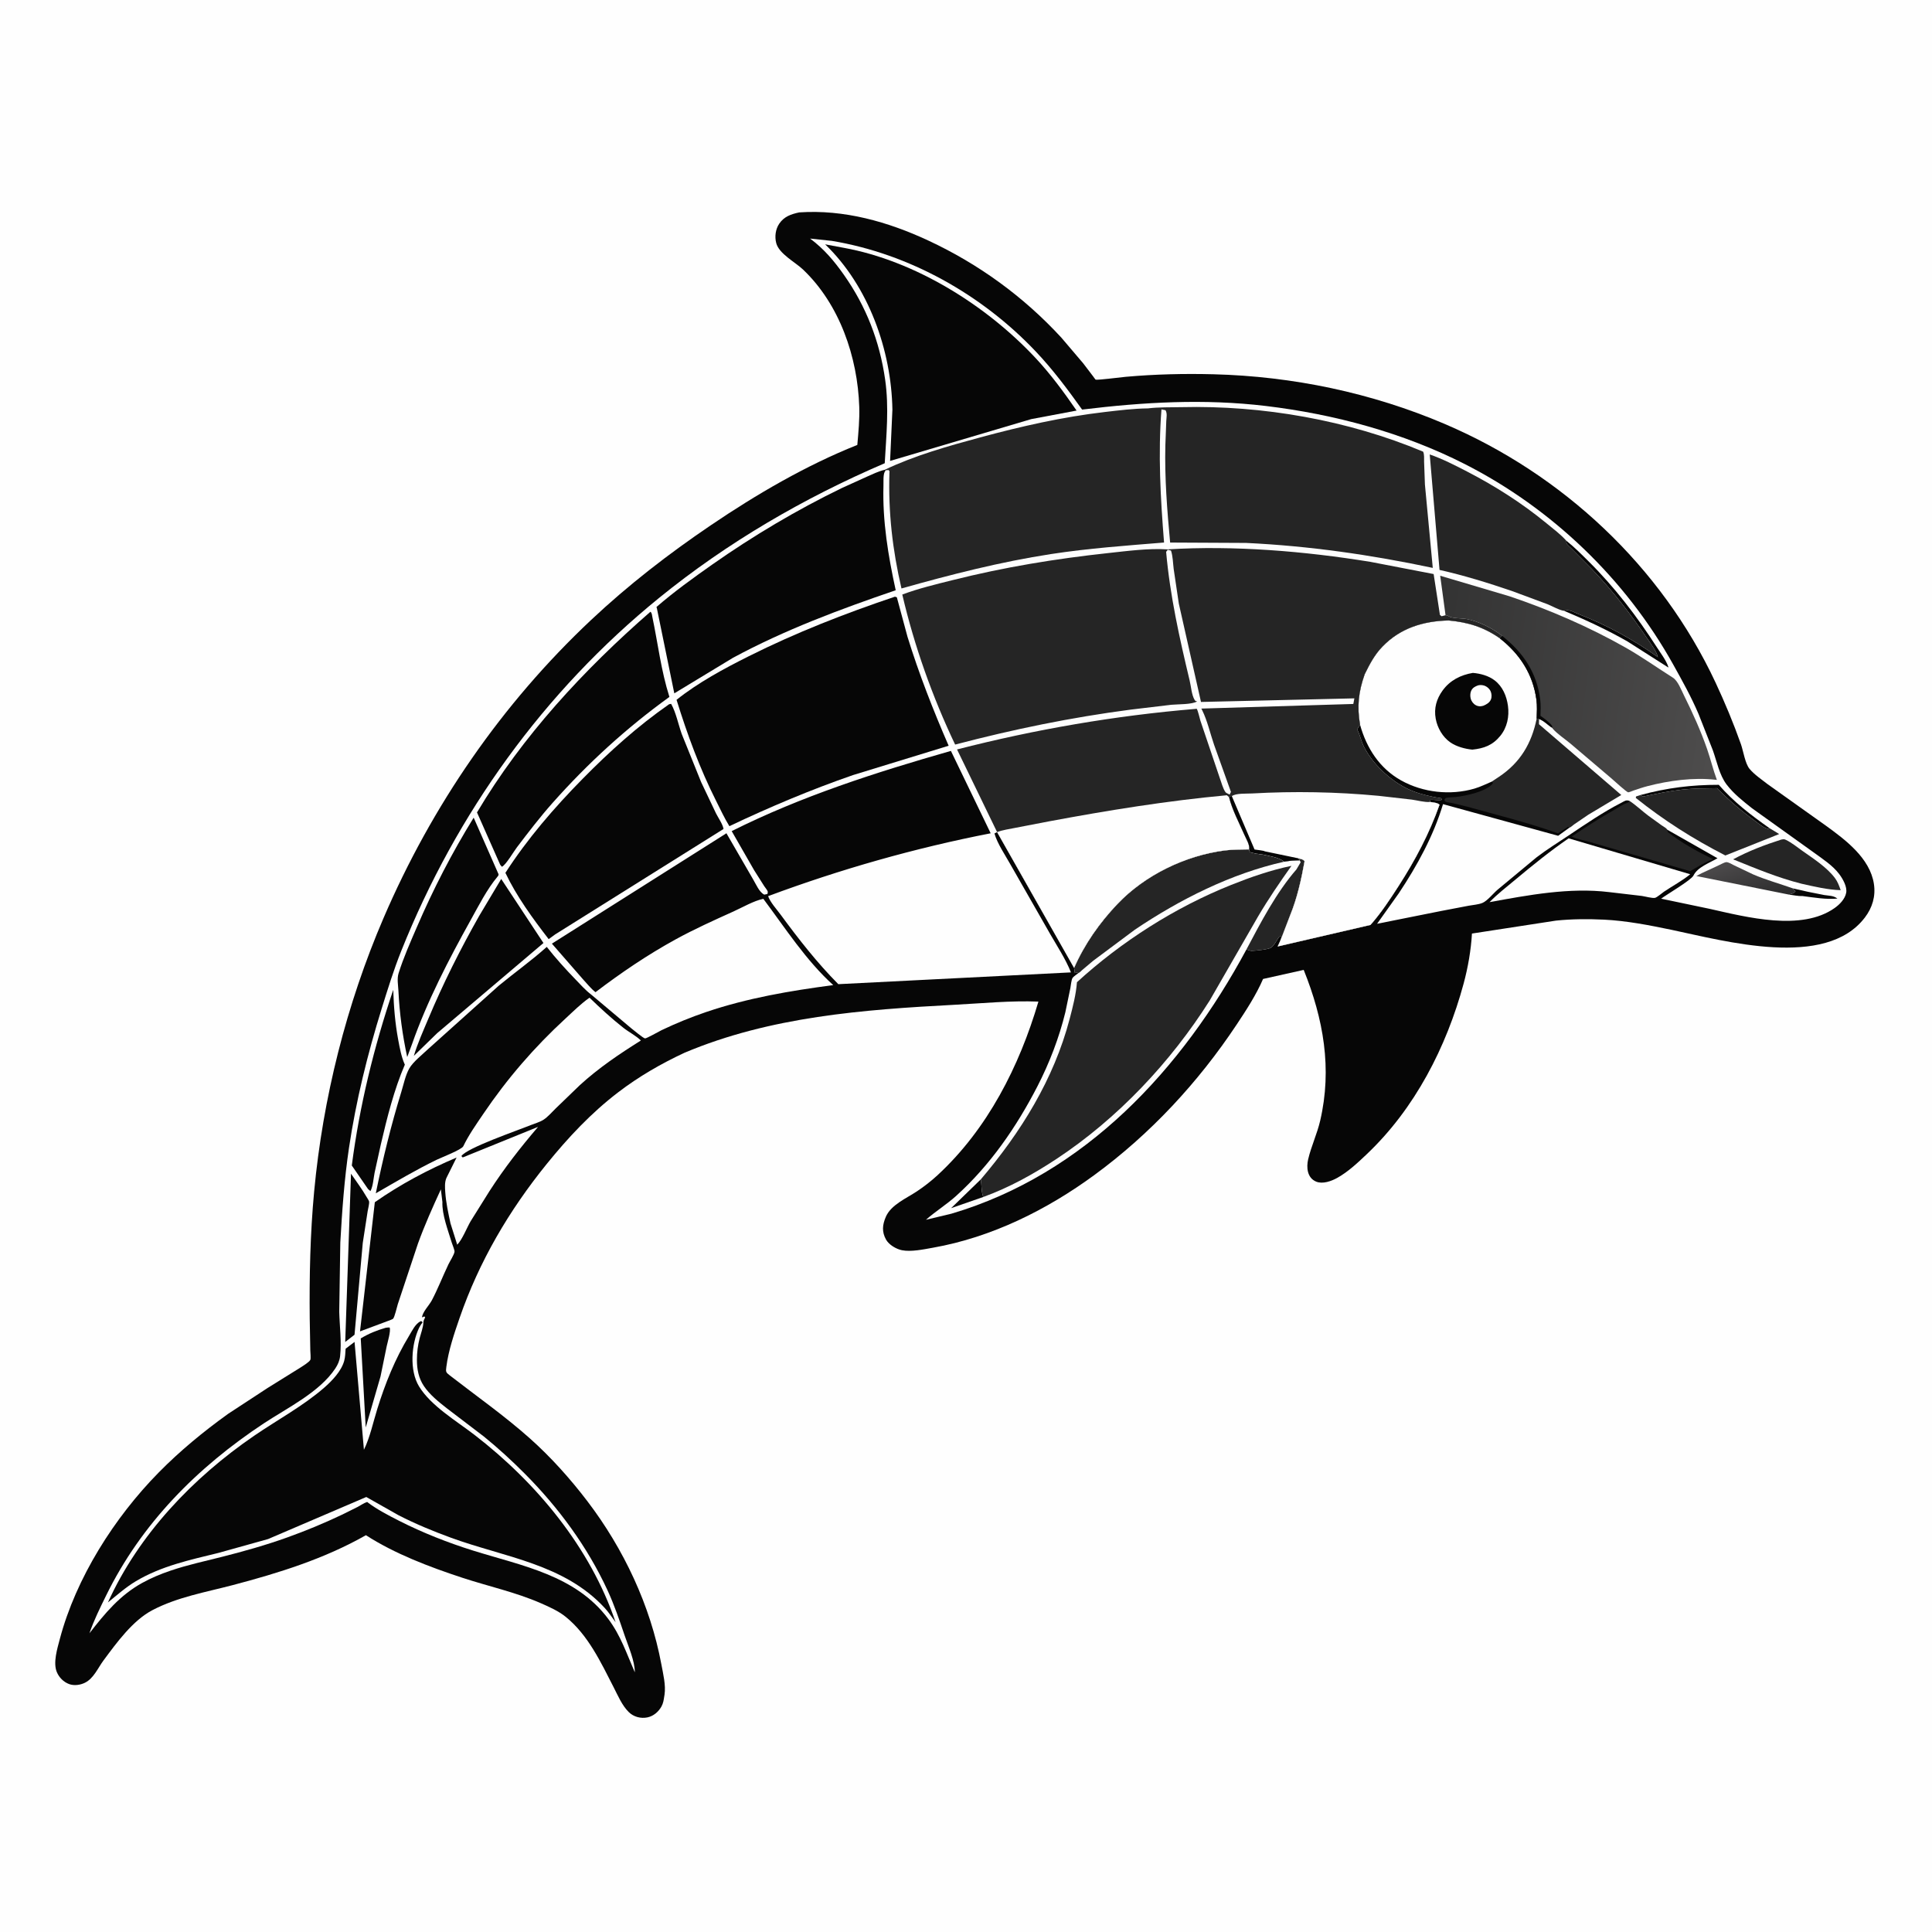 <svg version="1.1" xmlns="http://www.w3.org/2000/svg" style="display: block;" viewBox="0 0 2048 2048" width="1024" height="1024">
<defs>
	<linearGradient id="Gradient1" gradientUnits="userSpaceOnUse" x1="1863.95" y1="957.663" x2="1849.11" y2="910.522">
		<stop class="stop0" offset="0" stop-opacity="1" stop-color="rgb(43,43,44)"/>
		<stop class="stop1" offset="1" stop-opacity="1" stop-color="rgb(75,73,74)"/>
	</linearGradient>
	<linearGradient id="Gradient2" gradientUnits="userSpaceOnUse" x1="1516.34" y1="708.742" x2="1821.25" y2="749.043">
		<stop class="stop0" offset="0" stop-opacity="1" stop-color="rgb(51,51,51)"/>
		<stop class="stop1" offset="1" stop-opacity="1" stop-color="rgb(77,76,76)"/>
	</linearGradient>
</defs>
<path transform="translate(0,0)" fill="rgb(254,254,254)" d="M -0 -0 L 2048 0 L 2048 2048 L -0 2048 L -0 -0 z"/>
<path transform="translate(0,0)" fill="rgb(6,6,6)" d="M 847.179 225.16 C 894.691 221.894 941.193 235.031 984 254.965 C 1037.48 279.872 1085.13 314.501 1125.13 357.973 L 1148.12 385 L 1158.86 399.089 C 1159.18 399.515 1161.14 402.332 1161.38 402.438 C 1162.92 403.126 1189.16 399.809 1193.27 399.443 C 1224.32 396.681 1255.23 395.939 1286.4 396.739 C 1370.41 398.894 1453.99 416.376 1531.33 449.353 C 1656.23 502.612 1760.92 600.156 1818.61 723.666 C 1828.54 744.94 1837.6 766.666 1845.43 788.803 C 1847.99 796.016 1849.86 809.353 1854.63 815.071 C 1859.58 821.004 1867.61 826.491 1873.8 831.299 L 1935.51 875.248 C 1956.31 890.292 1982.32 909.749 1986.43 937.053 C 1988.41 950.175 1984.77 962.203 1976.81 972.644 C 1935.1 1027.42 1828.36 997.462 1772.2 985.718 C 1748.81 980.826 1724.09 976.003 1700.21 974.859 C 1683.39 974.053 1666.08 974.144 1649.32 975.897 L 1560.33 989.608 C 1559.31 1007.28 1556.11 1025.68 1551.47 1042.77 C 1533.24 1109.98 1499.88 1175.06 1448.91 1223.41 C 1439.27 1232.55 1429.23 1242.07 1417.57 1248.59 C 1411.4 1252.04 1402.12 1255.44 1395.19 1252.58 C 1385.62 1248.62 1384.68 1237.46 1386.71 1228.87 C 1389.97 1215.04 1396.2 1201.96 1399.44 1188.01 C 1412.3 1132.75 1402.93 1080.16 1381.98 1028.13 L 1338.91 1037.74 C 1331.7 1054.46 1321.05 1070.84 1310.97 1086 C 1270.22 1147.33 1219.47 1202.09 1160 1245.63 C 1109.43 1282.65 1051.07 1311.64 988.995 1322.62 C 979.252 1324.35 965.834 1327.23 956.095 1325.29 C 950.016 1324.07 942.3 1319.56 939.223 1314 C 934.635 1305.71 935.383 1298.46 938.965 1290 C 944.44 1277.06 961.083 1270.18 972.183 1262.73 C 979.783 1257.63 987.094 1251.98 993.819 1245.77 C 1046.89 1196.78 1080.6 1130.25 1100.76 1061.73 C 1071.36 1060.59 1041.64 1063.52 1012.29 1065.08 C 914.981 1070.24 816.435 1077.62 725.611 1115.96 C 700.686 1127.58 677.116 1141.2 655.25 1157.92 C 626.632 1179.79 602.132 1205.96 579.527 1233.89 C 539.499 1283.35 507.9 1337.1 487.111 1397.32 C 481.442 1413.75 475.322 1431.75 473.137 1449 C 472.475 1454.23 472.565 1454.71 476.754 1457.96 C 505.252 1480.08 534.658 1500.68 561.655 1524.73 C 584.031 1544.65 604.526 1567.57 622.687 1591.4 C 661.069 1641.75 689.448 1701.82 701.069 1764.25 C 702.933 1774.26 705.95 1786.29 704.426 1796.44 L 704.166 1798 C 703.573 1801.95 703.115 1805.54 701.107 1809.08 C 697.976 1814.6 692.738 1819.13 686.438 1820.48 C 679.362 1821.99 671.685 1820.01 666.5 1814.86 C 659.316 1807.73 655.077 1797.52 650.515 1788.62 C 636.914 1762.1 623.472 1733.21 599.801 1714.02 C 592.01 1707.71 582.439 1703.47 573.313 1699.47 C 546.662 1687.8 517.593 1681.53 489.96 1672.44 C 455.391 1661.07 418.567 1647.16 387.881 1627.37 C 343.97 1652.39 295.009 1667.6 246.365 1680.37 C 217.775 1687.87 188.201 1692.93 161.736 1706.74 C 140.687 1717.72 123.706 1741.29 109.676 1760.18 C 103.744 1768.18 99.31 1779.21 90 1783.79 C 85.025 1786.24 78.553 1787.14 73.245 1785.18 C 67.356 1783.01 62.554 1778.12 60.183 1772.34 C 56.127 1762.46 60.739 1747.53 63.392 1737.5 C 80.549 1672.64 121.335 1608.55 168.238 1560.9 C 190.926 1537.85 215.571 1517.62 241.8 1498.73 L 283.618 1471.35 L 318.56 1449.62 C 320.903 1448.09 327.641 1444 328.953 1441.55 C 329.654 1440.24 328.984 1433.45 328.941 1431.51 L 328.325 1398.09 C 327.86 1353.07 328.821 1307.84 333.011 1263 C 342.264 1163.97 367.237 1064.65 406.515 973.266 C 457.748 854.062 531.804 746.296 626.5 657.274 C 666.148 620.001 708.676 587.135 753.688 556.655 C 801.878 524.023 854.675 493.18 908.797 471.651 C 909.965 458.124 911.296 444.799 910.846 431.202 C 909.1 378.476 890.05 322.565 851.134 285.621 C 842.958 277.859 825.719 269.011 822.796 257.559 C 821.071 250.803 822.073 243 826.001 237.168 C 831.192 229.46 838.579 227.028 847.179 225.16 z"/>
<path transform="translate(0,0)" fill="rgb(37,37,37)" d="M 1727.22 848.919 C 1734.33 853.582 1740.52 859.629 1747.34 864.732 L 1761.42 874.904 C 1763.22 876.167 1766.21 877.651 1767.37 879.51 L 1767.92 882.029 C 1782.67 893.57 1799.03 902.547 1815.8 910.767 C 1807.22 914.075 1799.58 918.839 1791.68 923.483 L 1686.29 892.831 C 1680.12 890.853 1671.71 889.667 1666.16 886.776 C 1680.93 876.757 1695.85 867.039 1711.45 858.357 C 1715.56 856.066 1720.14 852.668 1724.59 851.236 C 1726.38 850.658 1726.19 850.409 1727.22 848.919 z"/>
<path transform="translate(0,0)" fill="rgb(254,254,254)" d="M 1662.8 888.677 L 1791.7 926.743 C 1783.21 933.712 1772.98 939.105 1763.86 945.265 C 1761.85 946.62 1756.45 951.337 1754.35 951.767 C 1751.49 952.354 1743.75 950.217 1740.33 949.717 L 1705.76 945.671 C 1663.74 940.538 1620.15 948.814 1578.96 956.312 C 1587.4 947.629 1597.33 940.021 1606.61 932.247 C 1624.74 917.074 1643.31 902.078 1662.8 888.677 z"/>
<path transform="translate(0,0)" fill="rgb(37,37,37)" d="M 1628.97 761.751 C 1629.73 761.896 1630.65 762.19 1631.42 762.106 L 1631.34 767.701 L 1718.6 842.737 L 1683.63 863.648 L 1668.58 873.898 C 1667.52 874.653 1664.83 877.106 1663.65 877.358 L 1662.01 876.514 L 1651.57 883.355 C 1620 872.042 1587.6 864.114 1555.33 855.133 L 1539.91 851.382 C 1538.04 850.985 1534.07 850.692 1532.5 849.853 C 1531.8 849.48 1531.51 848.618 1531.01 848 C 1531.51 847.338 1531.8 846.457 1532.5 846.013 C 1533.84 845.161 1541.01 845.137 1542.96 844.901 C 1554.26 843.529 1574.93 839.328 1582.5 830.516 L 1581.8 828.329 L 1581.79 828.228 L 1588.79 823.596 C 1611.61 808.45 1623.6 788.054 1628.97 761.751 z"/>
<path transform="translate(0,0)" fill="rgb(254,254,254)" d="M 1535.61 657.721 C 1556.12 659.638 1572.64 664.632 1589.72 676.513 C 1611.06 693.197 1625.01 714.62 1628.68 741.688 C 1629.56 748.195 1629.19 755.195 1628.97 761.751 C 1623.6 788.054 1611.61 808.45 1588.79 823.596 L 1581.79 828.228 L 1581.8 828.329 C 1575.49 830.982 1569.56 834.03 1562.95 835.957 C 1537.54 843.367 1508.43 840.209 1485.32 827.319 C 1462.45 814.565 1448.63 793.052 1441.72 768.294 C 1438.36 748.696 1440.09 733.33 1446.66 714.687 C 1452.03 703.884 1456.92 694.29 1465.39 685.5 C 1484.41 665.763 1508.75 658.35 1535.61 657.721 z"/>
<path transform="translate(0,0)" fill="rgb(6,6,6)" d="M 1561.3 713.295 C 1569.38 714.009 1577.92 716.265 1584.44 721.271 C 1592.9 727.772 1597.09 737.902 1598.5 748.228 C 1600.04 759.464 1597.66 771.129 1590.37 780.054 C 1582.21 790.04 1573.09 793.351 1560.73 794.634 C 1553.01 793.899 1544.02 791.495 1537.53 787.026 C 1529.26 781.336 1523.68 771.576 1521.91 761.829 C 1519.91 750.797 1522.7 741.001 1529.19 732.011 C 1537 721.189 1548.37 715.461 1561.3 713.295 z"/>
<path transform="translate(0,0)" fill="rgb(254,254,254)" d="M 1566.87 726.5 C 1568.93 726.044 1570.79 726.069 1572.83 726.622 C 1575.86 727.442 1578.74 729.842 1580.08 732.692 C 1581.28 735.259 1581.53 738.91 1580.39 741.545 C 1578.91 744.981 1575.74 746.684 1572.5 748.085 C 1570.42 748.657 1568.9 748.959 1566.75 748.445 C 1563.64 747.699 1561.2 745.454 1559.79 742.615 C 1558.35 739.735 1558.17 735.407 1559.45 732.429 C 1560.89 729.048 1563.61 727.68 1566.87 726.5 z"/>
<path transform="translate(0,0)" fill="rgb(254,254,254)" d="M 1324.16 900.382 L 1324.81 903.191 C 1329.27 904.596 1333.27 905.227 1337.9 905.677 C 1345.3 907.367 1355.36 908.595 1361.32 913.441 C 1366.82 912.341 1372.05 912.096 1377.64 911.948 L 1376.23 909.83 C 1378.9 910.622 1381.28 910.654 1382.91 913 C 1379.53 931.872 1374.98 952.336 1367.65 970.13 L 1358.89 992.992 L 1358.71 993.008 L 1356.99 991.966 C 1353.69 995.409 1350.94 1002.45 1347.12 1004.71 C 1344.1 1006.49 1330.62 1007.89 1327 1007.95 C 1325.56 1007.97 1324.69 1007.56 1323.34 1007.11 L 1322.09 1006.72 L 1321.29 1006.44 C 1253 1133.25 1150.41 1244.58 1008.65 1286.53 L 981.532 1293.02 C 991.718 1284.02 1003.39 1276.88 1013.53 1267.72 C 1049.58 1235.16 1077.4 1194.8 1099.58 1151.81 C 1112.37 1127.03 1122.7 1100.13 1129.32 1073.02 L 1134.63 1047.44 C 1135.01 1045.32 1135.76 1038.08 1137.04 1036.5 C 1138.43 1034.78 1141.48 1032.86 1143.25 1031.41 C 1141 1031.07 1141.74 1031 1139.75 1031.29 L 1138.5 1031.51 C 1139.63 1029.17 1139.03 1028.49 1138.58 1026.02 C 1149.65 1000.84 1165.6 978.161 1184.54 958.268 C 1213.76 927.573 1256.32 906.965 1298.23 901.514 C 1306.7 900.412 1315.62 900.603 1324.16 900.382 z"/>
<path transform="translate(0,0)" fill="rgb(6,6,6)" d="M 1039.71 1250.17 C 1040.65 1256.41 1040.07 1262.87 1042.3 1268.85 L 1008.21 1280.7 L 1039.71 1250.17 z"/>
<path transform="translate(0,0)" fill="rgb(37,37,37)" d="M 1376.23 909.83 C 1378.9 910.622 1381.28 910.654 1382.91 913 C 1379.53 931.872 1374.98 952.336 1367.65 970.13 L 1358.89 992.992 L 1358.71 993.008 L 1356.99 991.966 C 1353.69 995.409 1350.94 1002.45 1347.12 1004.71 C 1344.1 1006.49 1330.62 1007.89 1327 1007.95 C 1325.56 1007.97 1324.69 1007.56 1323.34 1007.11 L 1322.09 1006.72 L 1321.29 1006.44 C 1336.4 977.902 1352.95 946.078 1374.26 921.642 L 1378.78 914 L 1377.64 911.948 L 1376.23 909.83 z"/>
<path transform="translate(0,0)" fill="rgb(37,37,37)" d="M 1324.16 900.382 L 1324.81 903.191 C 1329.27 904.596 1333.27 905.227 1337.9 905.677 C 1345.3 907.367 1355.36 908.595 1361.32 913.441 C 1305.18 925.93 1250.57 953.463 1203.01 985.5 L 1158.76 1018.5 L 1146.97 1028.45 C 1146.06 1029.24 1144.41 1031.12 1143.25 1031.41 C 1141 1031.07 1141.74 1031 1139.75 1031.29 L 1138.5 1031.51 C 1139.63 1029.17 1139.03 1028.49 1138.58 1026.02 C 1149.65 1000.84 1165.6 978.161 1184.54 958.268 C 1213.76 927.573 1256.32 906.965 1298.23 901.514 C 1306.7 900.412 1315.62 900.603 1324.16 900.382 z"/>
<path transform="translate(0,0)" fill="rgb(37,37,37)" d="M 1039.71 1250.17 C 1082.19 1200.21 1117.08 1144.1 1133.87 1080.12 C 1137.18 1067.46 1140.63 1054.26 1141.61 1041.18 C 1188.87 997.982 1245.7 961.785 1305.14 938.037 C 1326.08 929.674 1346.88 922.423 1368.99 917.83 C 1356.57 935.348 1344.52 952.948 1333.62 971.472 L 1282.33 1060.59 C 1240.87 1126.11 1184.78 1185.66 1120.06 1228.43 C 1095.86 1244.42 1069.63 1258.99 1042.3 1268.85 C 1040.07 1262.87 1040.65 1256.41 1039.71 1250.17 z"/>
<path transform="translate(0,0)" fill="rgb(254,254,254)" d="M 468.966 1274.18 C 468.392 1287.46 475.047 1304.51 478.911 1317.33 C 479.546 1319.43 482.013 1325.15 481.815 1326.85 C 481.451 1329.97 476.886 1337.07 475.377 1340.23 C 469.347 1352.83 464.201 1366.18 457.702 1378.5 C 454.974 1383.67 447.661 1390.96 447.401 1396.5 L 449.864 1395.46 L 450.711 1396.5 C 449.865 1398.18 448.869 1399.78 448.813 1401.7 C 448.656 1407.02 446.226 1413.2 444.879 1418.42 C 442.891 1426.13 441.966 1433.56 441.956 1441.54 C 441.943 1451.45 443.722 1460.82 449.313 1469.22 C 455.441 1478.42 465.03 1486.09 473.64 1492.83 L 512.96 1522.8 C 528.14 1535.12 542.469 1548.26 556.267 1562.12 C 592.007 1598.03 622.637 1639.57 643.946 1685.66 C 651.206 1701.36 656.726 1717.69 662.282 1734.05 C 666.144 1745.42 672.986 1760.82 672.94 1772.73 C 664.166 1752.75 658.114 1733.98 644.847 1716.21 C 610.159 1669.76 553.629 1659.96 501.754 1643.76 C 474.911 1635.38 448.064 1624.81 423 1612.08 C 411.996 1606.49 399.975 1600.29 390.119 1592.85 L 389.212 1592.14 C 385.769 1593.24 382.473 1595.63 379.271 1597.33 L 362.426 1605.7 C 343.465 1614.72 324.161 1622.7 304.394 1629.79 C 281.805 1637.9 258.406 1644.47 235.149 1650.36 C 216.978 1654.97 198.765 1658.86 180.969 1664.89 C 170.479 1668.44 160.187 1672.7 150.5 1678.09 C 126.771 1691.29 111.204 1710.29 94.801 1731.34 C 99.438 1717.72 106.026 1704.54 112.347 1691.62 C 149.818 1615.08 208.956 1555.56 279.617 1508.85 C 304.466 1492.43 338.821 1475.82 355.549 1450.46 C 358.109 1446.58 360.003 1442.28 360.524 1437.62 C 362.229 1422.36 360.006 1405.86 359.613 1390.47 L 360.742 1317.1 C 362.615 1283.74 364.998 1249.93 369.925 1216.88 C 377.389 1166.8 389.616 1117.32 404.65 1069.01 C 411.059 1048.42 417.36 1027.98 425.384 1007.93 C 483.748 862.11 576.557 733.019 698.762 633.725 C 771.148 574.909 852.271 527.753 937.863 491.043 C 939.518 461.114 942.568 432.239 938.283 402.294 C 932.493 361.836 918.265 325.006 894.73 291.554 C 884.119 276.472 873.527 263.94 858.739 252.893 L 881.785 255.334 C 963.884 269.049 1040.78 312.267 1097.92 372.559 C 1116.14 391.781 1131.73 412.685 1147.09 434.181 C 1212.21 426.239 1276.54 422.514 1341.93 430.363 C 1414.51 439.075 1487.31 458.679 1552.66 491.895 C 1645.05 538.849 1723.25 613.932 1773.69 704.446 C 1783.28 721.653 1792.85 738.821 1800.57 756.969 L 1815.68 795.339 C 1819.97 807.263 1822.6 821.6 1830.39 831.772 C 1837.78 841.426 1847.8 849.328 1857.29 856.834 L 1922.49 903.542 C 1931.71 910.29 1942.67 917.3 1949.6 926.5 C 1953.44 931.587 1958.29 940.076 1957.01 946.5 C 1955.69 953.1 1950.09 958.784 1944.82 962.521 C 1909.68 987.435 1851.53 972.219 1812.6 963.471 L 1760.86 952.632 C 1766.61 948.284 1792.82 932.953 1795.14 928.11 C 1799.42 919.194 1812.3 914.693 1820.63 909.772 L 1767.37 879.51 C 1766.21 877.651 1763.22 876.167 1761.42 874.904 L 1747.34 864.732 C 1740.52 859.629 1734.33 853.582 1727.22 848.919 C 1723.44 847.709 1722.12 849.194 1718.75 850.921 C 1699.07 861.011 1681.23 873.34 1662.87 885.58 C 1651.34 893.273 1639.84 900.396 1628.79 908.836 L 1587.33 943.268 C 1582.81 947.152 1576.63 955.002 1571.4 957.152 C 1567.2 958.879 1561.47 959.261 1557 960.081 L 1528.09 965.597 L 1459.76 979.254 L 1482.74 946.978 C 1502.22 917.675 1519.5 886.234 1529.66 852.423 L 1651.68 885.969 L 1663.65 877.358 C 1664.83 877.106 1667.52 874.653 1668.58 873.898 L 1683.63 863.648 L 1718.6 842.737 L 1631.34 767.701 L 1631.42 762.106 C 1630.65 762.19 1629.73 761.896 1628.97 761.751 C 1629.19 755.195 1629.56 748.195 1628.68 741.688 C 1625.01 714.62 1611.06 693.197 1589.72 676.513 C 1572.64 664.632 1556.12 659.638 1535.61 657.721 C 1508.75 658.35 1484.41 665.763 1465.39 685.5 C 1456.92 694.29 1452.03 703.884 1446.66 714.687 C 1440.09 733.33 1438.36 748.696 1441.72 768.294 L 1438.59 773.122 L 1439.26 774.467 C 1441.92 780.032 1443.06 786.186 1445.94 791.798 C 1456.22 811.834 1477.47 830.97 1498.5 838.92 C 1507.43 842.298 1518.34 844.815 1527.81 846.225 L 1528.5 847.869 C 1524.56 848.805 1520.38 847.576 1516.34 847.807 L 1515.74 850.076 C 1519.03 850.666 1523.55 850.778 1525.98 853 C 1515.15 883.683 1500.19 911.786 1482.64 939.097 C 1473.54 953.254 1463.93 967.894 1452.74 980.491 L 1354.39 1003.3 C 1355.91 999.926 1357.62 996.546 1358.71 993.008 L 1358.89 992.992 L 1367.65 970.13 C 1374.98 952.336 1379.53 931.872 1382.91 913 C 1381.28 910.654 1378.9 910.622 1376.23 909.83 L 1377.64 911.948 C 1372.05 912.096 1366.82 912.341 1361.32 913.441 C 1355.36 908.595 1345.3 907.367 1337.9 905.677 C 1333.27 905.227 1329.27 904.596 1324.81 903.191 L 1324.16 900.382 C 1315.62 900.603 1306.7 900.412 1298.23 901.514 C 1256.32 906.965 1213.76 927.573 1184.54 958.268 C 1165.6 978.161 1149.65 1000.84 1138.58 1026.02 L 1056.95 882.032 L 1054.17 883.5 C 1057.08 894.006 1065.67 906.63 1071 916.183 L 1113.03 989.767 C 1120.75 1003.26 1129.47 1016.3 1135.26 1030.77 L 888.663 1043.26 C 866.043 1020.45 846.516 995.44 827.54 969.617 C 823.291 963.834 816.609 956.648 814.244 949.959 C 890.461 921.529 970.328 898.842 1050.17 883.323 L 1008 795.99 C 928.854 818.58 849.382 844.049 775.618 881.022 L 799.436 922.5 L 810.179 939.448 C 811.086 940.847 813.446 943.613 813.791 945 C 814.006 945.864 813.618 946.772 813.532 947.659 L 810.163 948.342 C 804.771 945.695 801.477 937.393 798.355 932.206 L 770.005 883.231 L 769.215 883.831 L 585.033 1000.31 L 618.011 1038.11 C 622.164 1042.54 626.453 1048.08 631.265 1051.76 C 658.286 1031.19 686.492 1012.07 716.299 995.724 C 736.177 984.824 756.845 975.525 777.491 966.198 C 786.915 961.941 799.251 954.756 809.163 952.805 C 832.264 983.635 854.525 1018.3 883.283 1044.25 C 837.526 1050.28 792.422 1057.92 748.564 1072.78 C 732.478 1078.24 716.542 1084.74 701.225 1092.06 C 698.837 1093.21 685.331 1100.91 683.747 1100.76 C 681.881 1100.58 671.252 1091.61 668.99 1089.89 L 626.831 1054.41 C 620.643 1049.72 615.275 1043.65 609.892 1038.07 C 599.372 1027.17 588.936 1015.68 579.601 1003.74 C 563.427 1018.31 545.491 1031.02 528.693 1044.88 L 454.146 1111.77 C 448.091 1117.56 437.897 1125.52 433.83 1132.65 C 429.799 1139.72 427.762 1149.83 425.374 1157.59 C 414.459 1193.07 405.812 1228.6 398.362 1264.96 C 419.715 1252.67 440.654 1240.21 462.848 1229.42 C 467.75 1227.04 489.342 1218.74 491.099 1215.09 C 496.881 1203.05 504.802 1191.89 512.271 1180.84 C 537.569 1143.45 566.405 1110.07 599.66 1079.48 C 607.73 1072.05 615.953 1063.85 624.915 1057.59 C 636.429 1068.74 648.205 1079.6 660.811 1089.52 C 666.643 1094.11 674.219 1097.9 679.357 1102.98 C 656.558 1117.26 634.595 1132.06 614.698 1150.26 L 588.988 1175.07 C 584.927 1179.04 580.763 1183.99 576 1187.05 C 572.158 1189.52 566.741 1190.97 562.462 1192.71 C 547.861 1198.64 494.822 1216.83 489.08 1225.5 L 490.5 1226.94 L 570.376 1194.53 C 551.585 1216.5 534.567 1238.3 518.854 1262.65 L 498.841 1294.64 C 494.986 1301.24 489.917 1314.26 484.666 1319.43 L 477.542 1296.82 C 475.155 1285.7 472.754 1274.9 471.976 1263.5 C 471.645 1258.64 471.259 1253.22 473.245 1248.66 L 483.996 1227.05 C 453.624 1239.9 424.375 1255.46 397.329 1274.41 L 381.632 1411.32 L 412 1399.99 C 412.743 1399.71 416.146 1398.46 416.652 1397.95 C 418.385 1396.17 420.72 1385.44 421.657 1382.56 L 443.087 1318.13 C 450.215 1298.5 458.611 1279.72 467.348 1260.78 L 468.966 1274.18 z"/>
<path transform="translate(0,0)" fill="rgb(6,6,6)" d="M 1900.48 941.712 L 1916.34 945.307 L 1933.69 948.765 C 1938.71 949.593 1943.57 949.221 1947.72 952.542 C 1935.43 953.644 1922.96 951.396 1910.77 949.86 C 1906.24 950.095 1900.85 948.837 1896.29 948.298 C 1899.6 947.03 1900.92 947.733 1903.34 944.66 C 1901.76 943.525 1902.2 944.025 1901.14 942.631 L 1900.48 941.712 z"/>
<path transform="translate(0,0)" fill="rgb(6,6,6)" d="M 1738.98 842.751 C 1767.1 835.159 1792.94 831.9 1821.98 831.926 C 1837.62 849.942 1856.19 864.143 1875.63 877.819 L 1874.41 878.561 C 1869.7 877.945 1864.12 872.932 1860.29 870.143 C 1845.73 859.53 1832.8 848.304 1820.13 835.523 C 1807.96 835.725 1795.61 835.654 1783.5 836.983 C 1769.37 838.534 1755.41 841.497 1741.52 844.437 L 1738.98 842.751 z"/>
<path transform="translate(0,0)" fill="rgb(6,6,6)" d="M 1660.34 573.154 C 1668.8 579.845 1676.45 587.624 1684.11 595.205 C 1711.59 622.411 1735.37 653.556 1756.28 686.024 C 1760 691.807 1766.51 700.443 1768.46 706.894 L 1768.5 707.581 L 1725.25 680.009 C 1703.74 667.692 1680.79 657.104 1657.97 647.462 L 1659.8 647.09 C 1664.45 646.223 1668.81 649.217 1673.05 650.853 C 1702.43 662.188 1731.93 678.177 1757.43 696.591 C 1755.78 689.864 1750.13 682.709 1746.26 676.982 C 1728.83 651.172 1709.04 625.692 1687.45 603.192 L 1666.12 581.745 C 1664.75 580.317 1661.45 577.705 1660.78 576.143 C 1660.38 575.219 1660.48 574.15 1660.34 573.154 z"/>
<path transform="translate(0,0)" fill="url(#Gradient1)" d="M 1896.29 948.298 L 1798.18 928.611 L 1803.93 925.6 L 1822.5 916.977 C 1824.19 916.224 1828.19 913.998 1829.82 913.905 C 1832.21 913.769 1836.29 916.327 1838.33 917.348 L 1858.47 926.927 C 1872.2 932.829 1886.45 936.709 1900.48 941.712 L 1901.14 942.631 C 1902.2 944.025 1901.76 943.525 1903.34 944.66 C 1900.92 947.733 1899.6 947.03 1896.29 948.298 z"/>
<path transform="translate(0,0)" fill="rgb(6,6,6)" d="M 408.836 1407.5 C 410.218 1407.21 411.592 1407.23 413 1407.18 C 414.603 1410.51 410.743 1423.12 409.911 1427.1 L 403.376 1459.08 L 387.68 1513.17 L 382.408 1418.78 C 390.999 1413.6 399.211 1410.29 408.836 1407.5 z"/>
<path transform="translate(0,0)" fill="rgb(6,6,6)" d="M 372.08 1244.19 C 377.59 1252.27 383.596 1260.18 388.489 1268.65 C 389.106 1269.72 391.081 1272.55 391.264 1273.64 C 391.653 1275.97 390.109 1281.5 389.721 1284 L 384.548 1317.53 L 375.814 1414.87 L 365.947 1422.55 L 372.08 1244.19 z"/>
<path transform="translate(0,0)" fill="rgb(37,37,37)" d="M 1888.31 889.957 C 1890.65 889.65 1891 889.271 1893.23 890.348 C 1899.39 893.336 1905.27 898.177 1910.87 902.133 C 1922.41 910.289 1936.43 919.279 1945.04 930.685 C 1948.02 934.635 1949.59 939.017 1951.2 943.629 C 1937.21 943.174 1923.47 939.853 1909.85 936.823 C 1884.25 930.354 1861.57 920.775 1837.17 910.926 C 1853.85 901.966 1870.31 895.746 1888.31 889.957 z"/>
<path transform="translate(0,0)" fill="rgb(6,6,6)" d="M 416.864 1049.25 C 417.406 1067.23 418.833 1084.57 422.126 1102.27 C 423.704 1110.75 425.353 1119.81 428.785 1127.76 L 429.152 1128.57 C 417.796 1154.88 410.23 1184.98 403.76 1212.85 L 397.076 1243.2 C 395.901 1249.09 395.473 1257.5 392.673 1262.62 L 390.183 1260.5 L 372.928 1235.49 C 381.137 1172.13 396.411 1109.75 416.864 1049.25 z"/>
<path transform="translate(0,0)" fill="rgb(37,37,37)" d="M 1738.98 842.751 L 1741.52 844.437 C 1755.41 841.497 1769.37 838.534 1783.5 836.983 C 1795.61 835.654 1807.96 835.725 1820.13 835.523 C 1832.8 848.304 1845.73 859.53 1860.29 870.143 C 1864.12 872.932 1869.7 877.945 1874.41 878.561 L 1875.63 877.819 L 1886.02 884.121 L 1828.96 906.841 C 1794.63 889.224 1764.21 869.913 1734.06 845.878 L 1734.22 844.313 L 1738.98 842.751 z"/>
<path transform="translate(0,0)" fill="rgb(6,6,6)" d="M 531.309 931.737 L 576.078 999.632 L 463.392 1095.21 L 438.695 1119.26 C 442.688 1105.86 448.652 1092.77 454.05 1079.89 C 469.707 1042.53 487.967 1006.21 507.91 970.958 L 531.309 931.737 z"/>
<path transform="translate(0,0)" fill="rgb(6,6,6)" d="M 502.11 866.761 L 528.53 926.835 C 528.123 928.556 528.473 927.977 527.418 929.242 C 516.064 942.859 507.606 959.709 499.01 975.178 C 475.727 1017.07 452.668 1061.4 436.789 1106.73 L 431.66 1120.51 C 426.636 1097.2 423.492 1074.05 422.34 1050.24 C 422.052 1044.28 420.698 1037.51 422.511 1031.71 C 427.713 1015.09 434.978 998.802 441.875 982.805 C 459.248 942.515 479.073 904.104 502.11 866.761 z"/>
<path transform="translate(0,0)" fill="rgb(37,37,37)" d="M 1657.97 647.462 C 1653.86 647.259 1644.63 642.173 1640.37 640.471 L 1602.54 626.429 C 1577.47 617.882 1551.81 609.949 1525.96 604.127 L 1515.57 481.73 C 1529.2 486.463 1542.49 493.298 1555.29 499.916 C 1585.03 515.29 1613.8 533.635 1639.66 554.952 C 1646.61 560.683 1654.35 566.436 1660.34 573.154 C 1660.48 574.15 1660.38 575.219 1660.78 576.143 C 1661.45 577.705 1664.75 580.317 1666.12 581.745 L 1687.45 603.192 C 1709.04 625.692 1728.83 651.172 1746.26 676.982 C 1750.13 682.709 1755.78 689.864 1757.43 696.591 C 1731.93 678.177 1702.43 662.188 1673.05 650.853 C 1668.81 649.217 1664.45 646.223 1659.8 647.09 L 1657.97 647.462 z"/>
<path transform="translate(0,0)" fill="rgb(6,6,6)" d="M 689.454 648.5 C 691.117 649.625 691.14 652.192 691.549 654.141 C 697.491 682.431 700.783 711.053 709.612 738.756 C 664.082 771.659 623.204 808.949 585.866 850.976 C 572.381 866.155 560.036 882.277 547.768 898.442 C 544.656 902.543 536.013 917.248 532 918.79 L 530.211 916.637 L 506.047 862.116 L 505.616 861.254 C 553.506 780.538 619.006 709.872 689.454 648.5 z"/>
<path transform="translate(0,0)" fill="rgb(6,6,6)" d="M 874.678 259.001 L 894.535 262.714 C 970.13 276.478 1045.47 323.645 1097.62 379.383 C 1113.82 396.701 1127.77 415.738 1141.23 435.216 L 1093.19 444.273 L 943.536 488.589 L 945.987 434.205 C 944.895 371.292 920.697 303.21 874.678 259.001 z"/>
<path transform="translate(0,0)" fill="rgb(6,6,6)" d="M 709.31 746.5 L 711.428 746.124 C 716.587 755.234 719.077 768.022 722.684 778.109 L 743.241 829.067 L 759.012 862.241 C 761.428 867.062 766.186 873.71 766.971 878.748 L 588.553 990.478 L 581.611 995.53 C 564.69 973.565 547.673 950.368 535.743 925.242 C 559.068 889.092 587.399 856.281 617.5 825.694 C 646.058 796.675 675.86 769.8 709.31 746.5 z"/>
<path transform="translate(0,0)" fill="url(#Gradient2)" d="M 1532.33 652.163 L 1526.67 610.314 L 1600.2 632.096 C 1642.35 646.329 1684.35 664.447 1723.07 686.411 C 1740.48 696.285 1756.53 707.736 1773.38 718.384 C 1778.57 721.66 1782.32 731.575 1785.01 737 C 1794.19 755.48 1802.86 774.55 1809.62 794.066 C 1813.36 804.866 1815.97 816.026 1819.97 826.742 L 1818.5 826.569 C 1795.15 823.95 1769.3 827.42 1746.7 833.263 C 1741.49 834.611 1736.39 836.35 1731.3 838.089 C 1730.24 838.452 1726.98 839.928 1725.99 839.882 C 1724.25 839.802 1710.79 827.355 1708.46 825.39 L 1665.01 788.464 C 1658.98 783.385 1650.99 778.214 1645.91 772.389 L 1645.53 771.594 C 1640.54 768.589 1637.01 764.223 1631.42 762.106 C 1630.65 762.19 1629.73 761.896 1628.97 761.751 C 1629.19 755.195 1629.56 748.195 1628.68 741.688 C 1625.01 714.62 1611.06 693.197 1589.72 676.513 L 1592.28 674.002 C 1582.25 665.966 1567.23 658.515 1554.5 656.171 C 1549.68 655.283 1539.41 655.638 1535.69 653.252 C 1534.37 652.405 1533.9 652.308 1532.33 652.163 z"/>
<path transform="translate(0,0)" fill="rgb(6,6,6)" d="M 1592.28 674.002 C 1614.74 691.87 1629.14 712.909 1632.72 741.931 C 1633.4 747.466 1633.07 753.232 1632.94 758.8 C 1637.26 761.873 1642.33 765.301 1645.4 769.676 L 1645.53 771.594 C 1640.54 768.589 1637.01 764.223 1631.42 762.106 C 1630.65 762.19 1629.73 761.896 1628.97 761.751 C 1629.19 755.195 1629.56 748.195 1628.68 741.688 C 1625.01 714.62 1611.06 693.197 1589.72 676.513 L 1592.28 674.002 z"/>
<path transform="translate(0,0)" fill="rgb(6,6,6)" d="M 939.135 498.493 C 938.571 499.09 938.179 499.433 937.795 500.222 C 936.065 503.78 936.617 510.986 936.499 515.019 C 935.406 552.609 941.516 589.08 949.49 625.679 C 890.441 645.859 831.831 667.644 776.805 697.397 L 714.786 734.961 L 696.418 645.3 L 695.912 643.397 C 714.53 627.287 734.779 612.652 754.922 598.507 C 798.316 568.033 844.75 540.441 892.479 517.301 L 918.913 505.323 C 925.101 502.643 931.17 499.528 937.779 498.023 L 939.135 498.493 z"/>
<path transform="translate(0,0)" fill="rgb(6,6,6)" d="M 948.684 632.5 L 950.695 633.149 L 961.98 675 C 974.079 714.184 989.24 752.902 1005.6 790.511 L 904.253 821.608 C 859.404 837.116 816.024 855.458 773.155 875.757 C 767.952 867.293 763.662 858.01 759.183 849.136 C 741.729 814.561 728.657 778.782 717.165 741.842 C 739.969 723.601 767.672 708.669 793.709 695.646 C 844.113 670.435 895.333 650.453 948.684 632.5 z"/>
<path transform="translate(0,0)" fill="rgb(6,6,6)" d="M 445.886 1400.5 L 447.272 1400.75 L 447.921 1401.8 C 446.519 1403.63 445.277 1405.42 444.281 1407.51 C 436.008 1424.9 433.891 1452.62 444.11 1469.5 C 456.654 1490.22 483.861 1506.27 503 1521.04 C 568.676 1571.71 625.746 1640.38 652.556 1719.62 C 648.77 1714.62 645.398 1709.26 641.146 1704.64 C 597.92 1657.69 534.948 1650.84 478 1630.04 C 459.169 1623.16 440.473 1615.45 422.623 1606.3 L 388.27 1586.88 L 284.16 1631.47 L 231.503 1646.16 C 201.354 1653.55 171.014 1660.02 144 1676.16 C 133.39 1682.49 123.992 1690.89 114.409 1698.65 C 147.099 1626.44 204.546 1566.39 269.427 1521.95 C 293.996 1505.11 321.248 1490.52 343.717 1470.94 C 351.997 1463.72 361.797 1453.52 364.849 1442.62 C 365.987 1438.56 366.073 1433.89 366.374 1429.69 L 375.834 1422.48 L 385.774 1536.81 C 392.186 1523.76 395.622 1507.4 399.953 1493.5 C 408.466 1466.18 418.712 1440.7 433.539 1416.18 C 436.864 1410.68 440.022 1403.57 445.886 1400.5 z"/>
<path transform="translate(0,0)" fill="rgb(37,37,37)" d="M 1216.91 432.905 C 1228.6 431.469 1240.65 431.886 1252.42 431.6 C 1338.49 429.506 1429.08 445.417 1508.53 478.756 C 1510.02 481.692 1509.49 486.185 1509.6 489.472 L 1510.48 513.658 L 1518.8 601.991 C 1453.29 588.133 1387.82 578.688 1320.87 575.523 L 1240.39 575.125 C 1237.21 540.879 1234.48 506.333 1235.33 471.915 L 1236.3 446.369 C 1236.48 442.386 1237.49 438.344 1235.5 434.849 L 1231.2 433.965 C 1227.53 481.223 1230.17 527.962 1233.95 575.1 C 1193.77 578.396 1154.02 581.191 1114.11 587.331 C 1060.37 595.599 1007.87 609.058 955.596 623.797 C 946.085 582.844 941.518 543.03 942.849 500.995 C 942.913 498.972 943.213 499.888 941.9 498.273 L 939.135 498.493 L 937.779 498.023 C 969.342 482.91 1005.39 472.767 1039.14 463.651 C 1082.85 451.844 1126.45 441.933 1171.5 436.705 C 1186.62 434.95 1201.66 433.089 1216.91 432.905 z"/>
<path transform="translate(0,0)" fill="rgb(37,37,37)" d="M 1237.66 582.363 C 1308.39 578.03 1382.97 584.28 1452.78 595.604 L 1519.72 608.515 L 1526.39 651.836 L 1528.16 653.234 L 1532.33 652.163 C 1533.9 652.308 1534.37 652.405 1535.69 653.252 C 1539.41 655.638 1549.68 655.283 1554.5 656.171 C 1567.23 658.515 1582.25 665.966 1592.28 674.002 L 1589.72 676.513 C 1572.64 664.632 1556.12 659.638 1535.61 657.721 C 1508.75 658.35 1484.41 665.763 1465.39 685.5 C 1456.92 694.29 1452.03 703.884 1446.66 714.687 C 1440.09 733.33 1438.36 748.696 1441.72 768.294 L 1438.59 773.122 L 1439.26 774.467 C 1441.92 780.032 1443.06 786.186 1445.94 791.798 C 1456.22 811.834 1477.47 830.97 1498.5 838.92 C 1507.43 842.298 1518.34 844.815 1527.81 846.225 L 1528.5 847.869 C 1524.56 848.805 1520.38 847.576 1516.34 847.807 L 1515.74 850.076 C 1519.03 850.666 1523.55 850.778 1525.98 853 C 1515.15 883.683 1500.19 911.786 1482.64 939.097 C 1473.54 953.254 1463.93 967.894 1452.74 980.491 L 1354.39 1003.3 C 1355.91 999.926 1357.62 996.546 1358.71 993.008 L 1358.89 992.992 L 1367.65 970.13 C 1374.98 952.336 1379.53 931.872 1382.91 913 C 1381.28 910.654 1378.9 910.622 1376.23 909.83 L 1377.64 911.948 C 1372.05 912.096 1366.82 912.341 1361.32 913.441 C 1355.36 908.595 1345.3 907.367 1337.9 905.677 C 1333.27 905.227 1329.27 904.596 1324.81 903.191 L 1324.16 900.382 C 1315.62 900.603 1306.7 900.412 1298.23 901.514 C 1256.32 906.965 1213.76 927.573 1184.54 958.268 C 1165.6 978.161 1149.65 1000.84 1138.58 1026.02 L 1056.95 882.032 L 1014.5 794.449 C 1097.59 773.128 1181.91 758.595 1267.41 751.455 C 1267.78 751.424 1268.26 751.098 1268.52 751.362 C 1269.77 752.618 1271.8 761.825 1272.45 763.881 L 1292.87 824.311 C 1294.58 828.842 1296.38 836.219 1299.19 839.875 C 1299.75 840.602 1302.52 841.767 1303.44 842.295 L 1304.85 839.489 L 1286.9 789.283 C 1282.87 777.549 1279.83 763.946 1274.39 752.926 L 1273.48 751.126 L 1434.58 746.234 L 1435.69 740.292 L 1273.1 744.098 L 1249.59 639.823 L 1244.15 603.142 C 1243.36 596.904 1243.31 589.551 1241.3 583.61 L 1237.83 582.77 L 1236.15 585 C 1240.22 631.189 1250.31 676.474 1261.1 721.464 C 1262.54 727.445 1263.17 736.541 1266.22 741.692 C 1267.22 743.38 1267.26 743.009 1268.99 743.474 C 1263.82 746.907 1248.48 746.442 1241.67 747.09 L 1198.66 752.217 C 1135.76 760.423 1073.81 773.152 1012.48 789.288 C 988.48 738.98 969.095 684.478 956.46 630.23 C 973.4 623.853 992.038 619.419 1009.59 615.01 C 1064.36 601.251 1118.86 592.287 1174.97 586.246 C 1195.27 584.06 1217.31 581.073 1237.66 582.363 z"/>
<path transform="translate(0,0)" fill="rgb(254,254,254)" d="M 1056.95 882.032 C 1062.97 879.78 1070.09 878.79 1076.43 877.521 L 1111.86 870.693 C 1174.39 859.038 1237.12 848.849 1300.5 842.997 L 1302.86 845.031 C 1306.16 858.49 1313.45 872.048 1319.01 884.736 C 1320.92 889.096 1325.08 895.884 1324.16 900.382 C 1315.62 900.603 1306.7 900.412 1298.23 901.514 C 1256.32 906.965 1213.76 927.573 1184.54 958.268 C 1165.6 978.161 1149.65 1000.84 1138.58 1026.02 L 1056.95 882.032 z"/>
<path transform="translate(0,0)" fill="rgb(254,254,254)" d="M 1305.79 843.92 C 1310.22 840.664 1321.45 841.428 1327.16 841.104 C 1371.6 838.583 1416.94 839.406 1461.25 843.593 L 1496.72 847.637 C 1502.03 848.366 1510.53 850.676 1515.74 850.076 C 1519.03 850.666 1523.55 850.778 1525.98 853 C 1515.15 883.683 1500.19 911.786 1482.64 939.097 C 1473.54 953.254 1463.93 967.894 1452.74 980.491 L 1354.39 1003.3 C 1355.91 999.926 1357.62 996.546 1358.71 993.008 L 1358.89 992.992 L 1367.65 970.13 C 1374.98 952.336 1379.53 931.872 1382.91 913 C 1381.28 910.654 1378.9 910.622 1376.23 909.83 L 1377.64 911.948 C 1372.05 912.096 1366.82 912.341 1361.32 913.441 C 1355.36 908.595 1345.3 907.367 1337.9 905.677 C 1333.27 905.227 1329.27 904.596 1324.81 903.191 L 1324.16 900.382 C 1325.08 895.884 1320.92 889.096 1319.01 884.736 C 1313.45 872.048 1306.16 858.49 1302.86 845.031 L 1305.27 843.548 L 1305.79 843.92 z"/>
<path transform="translate(0,0)" fill="rgb(6,6,6)" d="M 1302.86 845.031 L 1305.27 843.548 L 1305.79 843.92 L 1329.88 900.519 C 1331.55 900.798 1339.98 901.653 1340.73 902.438 L 1376.23 909.83 L 1377.64 911.948 C 1372.05 912.096 1366.82 912.341 1361.32 913.441 C 1355.36 908.595 1345.3 907.367 1337.9 905.677 C 1333.27 905.227 1329.27 904.596 1324.81 903.191 L 1324.16 900.382 C 1325.08 895.884 1320.92 889.096 1319.01 884.736 C 1313.45 872.048 1306.16 858.49 1302.86 845.031 z"/>
</svg>